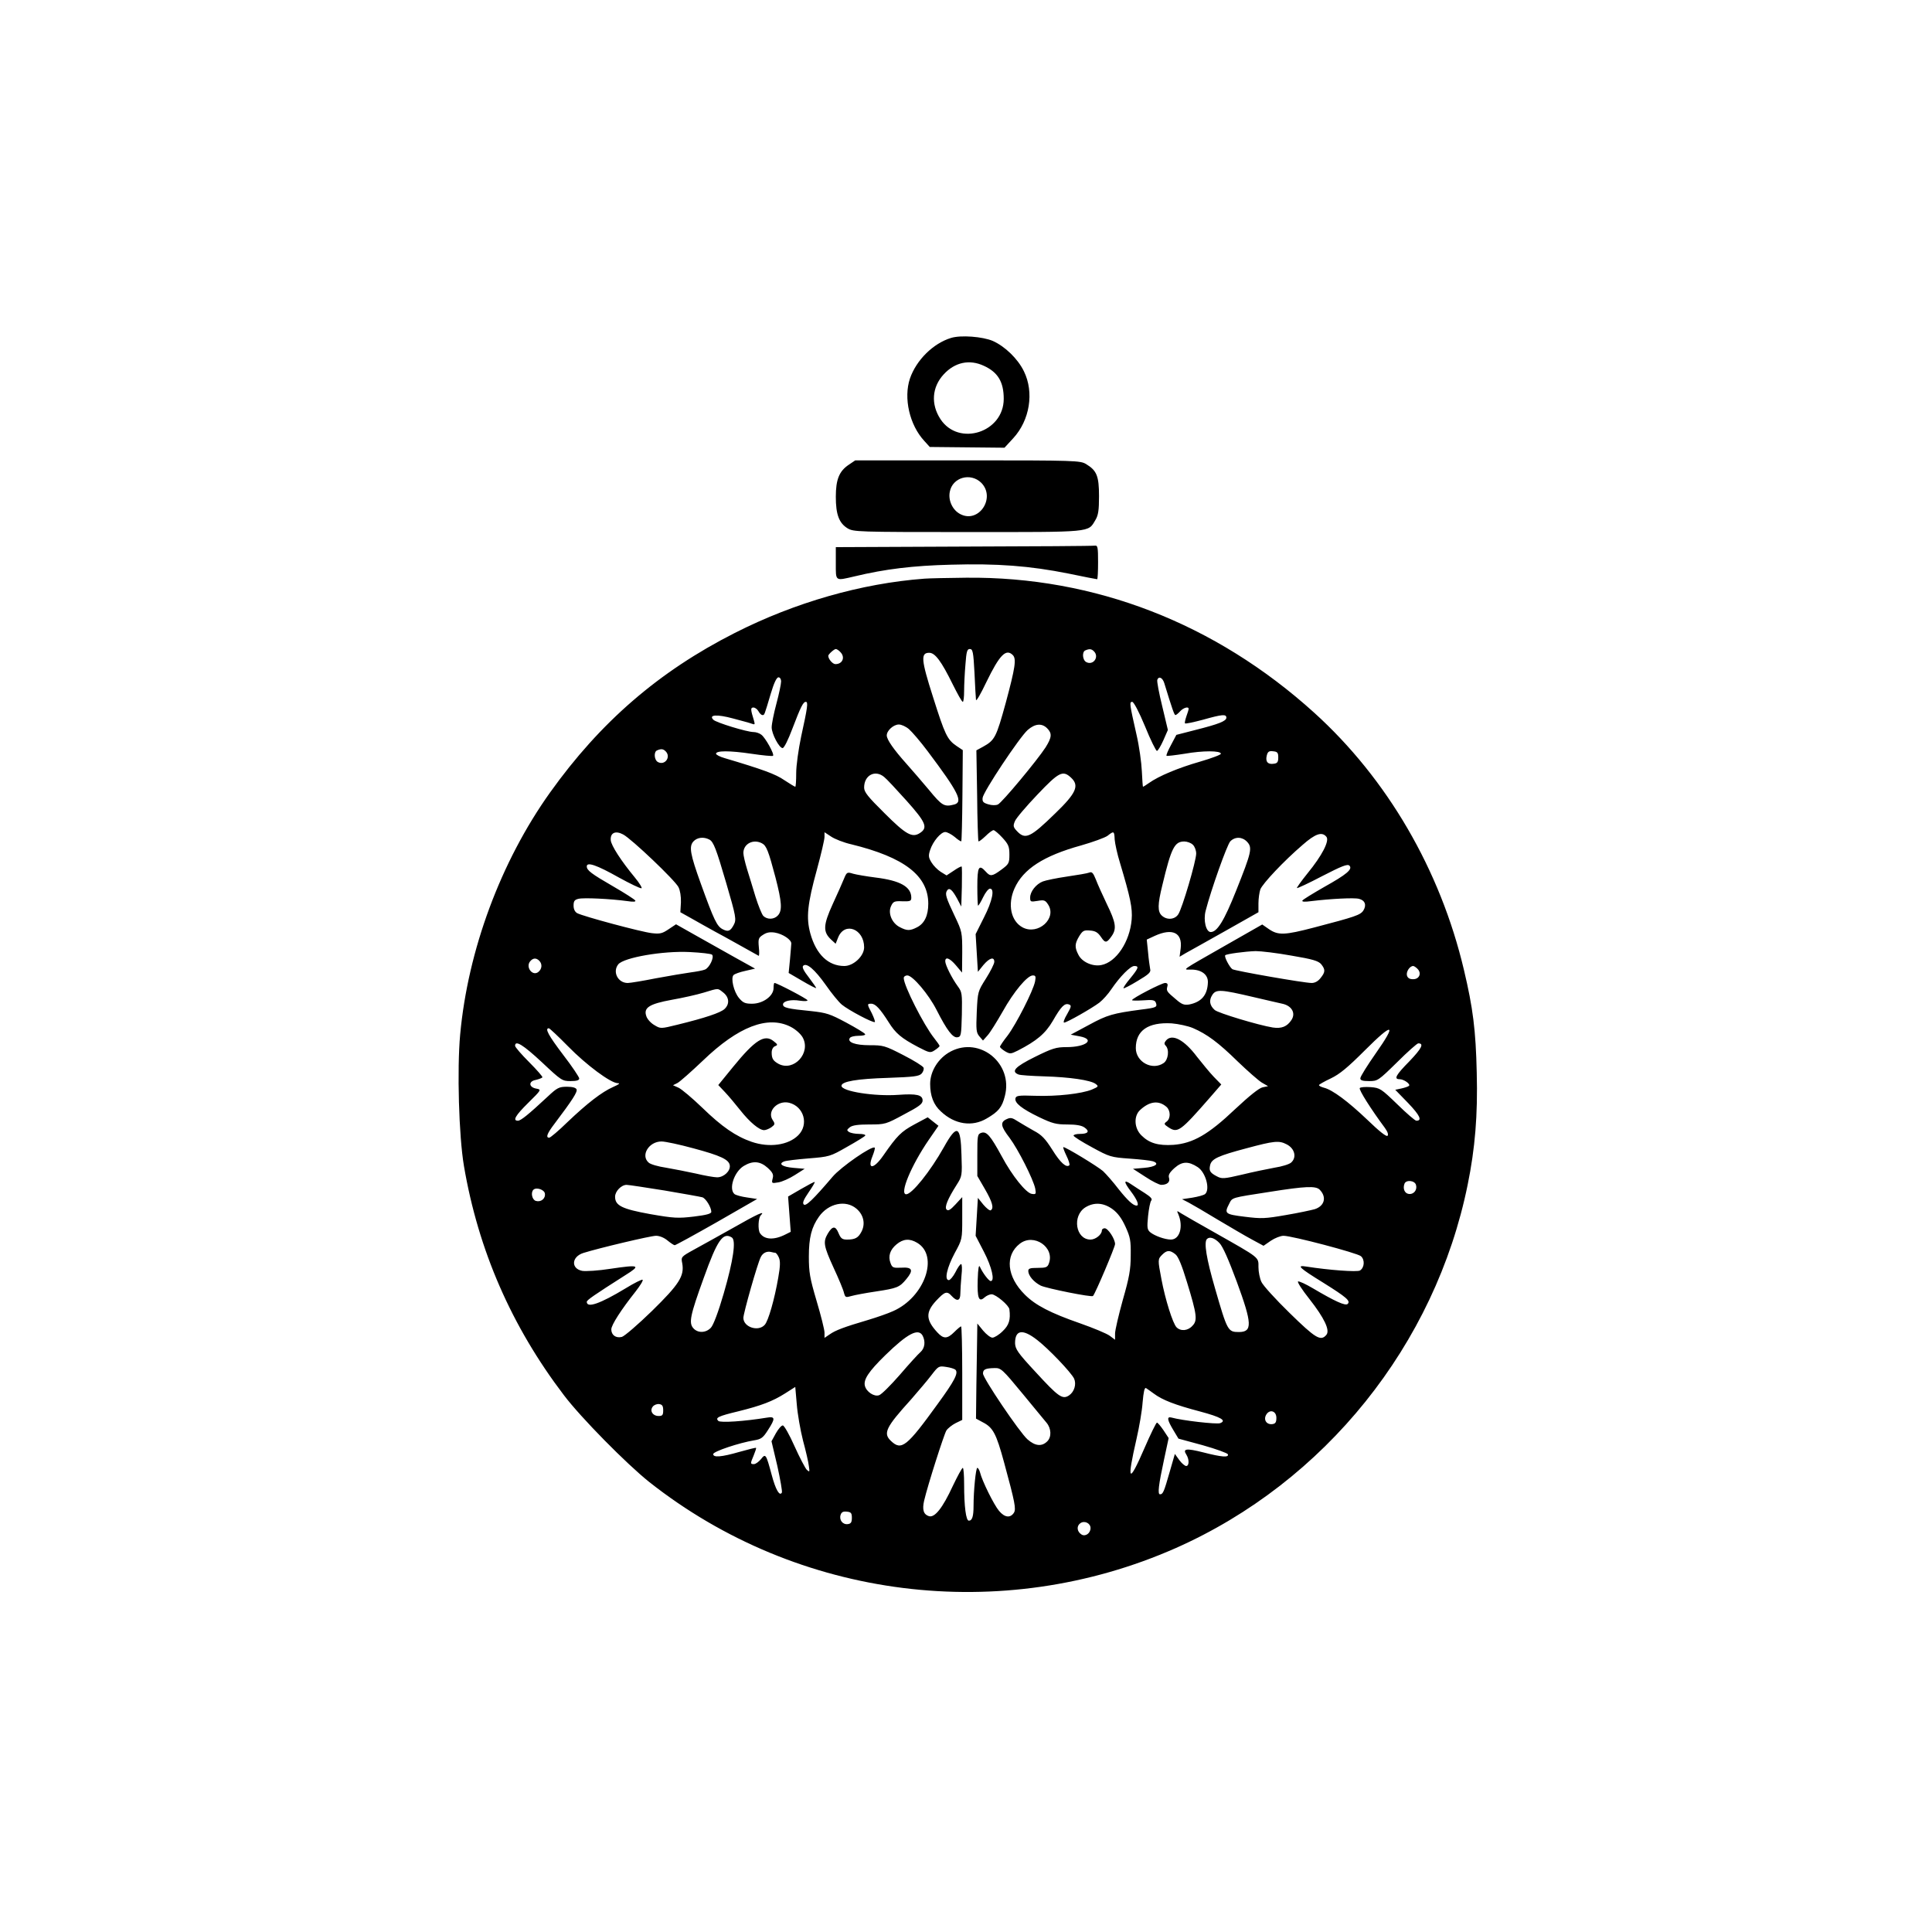 <?xml version="1.0" standalone="no"?>
<!DOCTYPE svg PUBLIC "-//W3C//DTD SVG 20010904//EN"
 "http://www.w3.org/TR/2001/REC-SVG-20010904/DTD/svg10.dtd">
<svg version="1.0" xmlns="http://www.w3.org/2000/svg"
 width="1024pt" height="1024pt" viewBox="0 0 1024 1024"
 preserveAspectRatio="xMidYMid meet">
<g transform="translate(0,1024) scale(0.1,-0.1)"
fill="#000000" stroke="none">
<path d="M5041 8449 c-95 -29 -184 -117 -218 -215 -35 -104 -2 -247 76 -331
l29 -32 198 -2 198 -2 47 51 c87 95 111 242 56 354 -32 66 -100 132 -165 161
-54 23 -169 32 -221 16z m174 -148 c74 -34 105 -85 105 -175 0 -178 -238 -254
-335 -108 -52 79 -46 170 17 238 59 64 136 81 213 45z"/>
<path d="M4499 7777 c-51 -34 -69 -78 -69 -170 0 -94 17 -139 62 -167 32 -19
49 -20 636 -20 667 0 638 -3 678 64 15 25 19 51 19 126 0 107 -12 136 -68 170
-31 19 -55 20 -628 20 l-596 0 -34 -23z m702 -96 c78 -79 -13 -217 -111 -166
-41 21 -65 72 -56 118 14 77 110 104 167 48z"/>
<path d="M5108 7343 l-678 -3 0 -85 c0 -98 -5 -94 99 -70 162 39 311 57 511
62 245 7 418 -6 623 -47 81 -17 149 -30 152 -30 3 0 5 41 5 90 0 80 -2 90 -17
88 -10 -2 -323 -4 -695 -5z"/>
<path d="M4900 7173 c-334 -25 -687 -126 -1006 -288 -402 -204 -712 -472 -979
-846 -261 -366 -435 -835 -476 -1282 -17 -185 -7 -538 20 -697 76 -446 252
-850 530 -1215 90 -119 332 -364 451 -459 789 -624 1869 -759 2792 -351 790
350 1375 1078 1547 1926 39 191 54 369 48 594 -5 225 -20 343 -68 545 -125
529 -406 1012 -794 1363 -524 474 -1164 722 -1845 715 -96 -1 -195 -3 -220 -5z
m-446 -389 c27 -27 12 -64 -26 -64 -15 0 -38 27 -38 44 0 8 31 36 40 36 5 0
16 -7 24 -16z m711 -111 c3 -71 7 -135 8 -143 2 -8 26 34 55 95 70 144 104
179 140 143 20 -20 13 -66 -37 -252 -51 -185 -58 -199 -121 -234 l-35 -19 4
-239 c1 -131 5 -241 7 -243 2 -3 19 10 37 27 18 18 37 32 43 32 5 0 27 -18 47
-40 32 -35 37 -47 37 -89 0 -46 -3 -51 -42 -80 -49 -36 -59 -38 -83 -11 -37
41 -45 27 -45 -80 0 -55 2 -100 4 -100 3 0 15 20 27 45 12 25 28 45 36 45 26
0 13 -65 -32 -153 l-44 -88 6 -100 6 -100 29 36 c32 38 58 46 58 17 0 -10 -20
-50 -44 -88 -43 -68 -44 -70 -49 -177 -4 -95 -3 -110 14 -130 l19 -22 24 27
c14 15 49 72 80 126 59 106 131 192 160 192 15 0 17 -5 12 -32 -10 -50 -100
-226 -145 -286 -23 -29 -41 -56 -41 -60 0 -4 12 -15 27 -24 26 -15 30 -15 68
4 99 51 145 89 185 157 44 77 63 96 86 87 14 -5 12 -12 -10 -51 -15 -25 -22
-45 -16 -45 14 0 146 75 187 106 18 14 47 46 64 72 45 66 100 122 121 122 27
0 22 -12 -22 -66 -22 -26 -38 -50 -35 -52 2 -2 36 15 75 39 59 35 71 46 66 63
-2 12 -8 51 -11 88 l-7 68 43 20 c93 42 146 17 137 -65 l-6 -46 32 19 c17 9
111 62 209 117 l177 100 0 47 c0 26 5 59 10 74 12 31 125 151 223 235 69 61
104 72 127 44 18 -21 -23 -100 -100 -194 -33 -41 -58 -76 -56 -78 2 -2 63 26
135 64 101 52 133 65 143 55 19 -19 -15 -47 -135 -114 -59 -34 -110 -65 -114
-71 -4 -7 12 -8 48 -3 99 12 226 19 252 12 32 -8 41 -33 23 -62 -16 -24 -43
-33 -261 -90 -157 -41 -190 -42 -239 -9 l-36 25 -193 -110 c-247 -141 -230
-129 -181 -129 53 -1 87 -27 86 -67 -2 -68 -34 -105 -99 -118 -27 -4 -39 0
-70 27 -49 41 -52 45 -46 68 4 13 0 19 -12 19 -18 0 -175 -81 -175 -91 0 -3
27 -3 60 -1 49 4 61 1 66 -12 9 -24 4 -27 -78 -37 -149 -20 -179 -28 -276 -81
l-97 -52 48 -9 c84 -16 34 -57 -70 -57 -55 0 -75 -6 -168 -52 -105 -52 -128
-77 -87 -93 9 -4 71 -8 137 -10 135 -4 245 -20 272 -40 17 -13 15 -15 -20 -30
-54 -22 -185 -37 -302 -33 -86 3 -100 1 -103 -14 -5 -24 34 -55 125 -99 71
-34 91 -39 150 -39 46 0 76 -5 91 -16 29 -20 20 -34 -24 -34 -19 0 -34 -4 -34
-9 0 -5 44 -33 98 -62 93 -51 101 -53 199 -60 56 -4 111 -10 123 -14 38 -12
15 -30 -46 -35 l-59 -5 65 -42 c36 -24 74 -43 85 -43 31 0 48 15 41 37 -5 15
3 29 30 53 40 35 73 36 122 4 43 -28 67 -119 39 -143 -8 -6 -38 -14 -68 -19
l-54 -8 35 -18 c19 -10 89 -51 155 -91 66 -39 147 -87 181 -105 l61 -33 39 27
c21 14 51 26 67 26 45 0 390 -91 410 -108 22 -19 19 -61 -5 -76 -15 -9 -164 2
-285 21 -54 9 -37 -7 91 -86 123 -77 145 -96 129 -112 -12 -12 -68 14 -185 83
-37 22 -72 38 -78 36 -6 -2 21 -44 60 -93 80 -102 110 -166 90 -190 -30 -36
-58 -18 -195 116 -74 72 -141 146 -149 164 -9 18 -16 54 -16 79 0 54 10 46
-230 182 -85 48 -166 94 -180 103 -23 15 -24 15 -15 -4 28 -66 8 -135 -39
-135 -32 0 -87 20 -110 39 -16 14 -17 25 -11 86 4 38 11 75 17 82 7 8 -3 19
-34 39 -24 15 -56 36 -71 46 -42 29 -43 16 -3 -37 32 -42 46 -75 30 -75 -18 0
-48 28 -95 87 -29 38 -66 80 -83 96 -29 25 -196 127 -210 127 -3 0 4 -20 16
-45 12 -24 19 -47 16 -51 -16 -15 -47 12 -90 81 -38 60 -57 80 -99 102 -28 16
-66 38 -85 50 -29 19 -38 21 -59 11 -35 -16 -31 -38 16 -99 45 -60 126 -220
136 -269 5 -29 4 -31 -18 -28 -30 4 -104 95 -160 200 -60 110 -80 132 -107
124 -21 -7 -22 -13 -22 -118 l0 -111 40 -69 c40 -69 49 -102 31 -113 -5 -3
-23 11 -39 30 l-29 36 -6 -101 -6 -100 44 -85 c42 -81 59 -155 36 -155 -10 0
-42 42 -57 75 -6 14 -10 -6 -12 -69 -3 -97 6 -120 36 -93 10 9 27 17 38 17 23
-1 92 -59 94 -80 7 -55 -2 -84 -36 -116 -19 -19 -44 -34 -54 -34 -10 0 -32 17
-49 37 l-31 38 -1 -75 c-1 -41 -2 -155 -4 -252 l-2 -177 35 -19 c55 -28 72
-59 114 -214 58 -213 64 -246 52 -266 -19 -29 -49 -26 -79 10 -27 32 -90 159
-101 205 -4 13 -10 23 -14 23 -8 0 -20 -122 -20 -201 0 -56 -7 -79 -25 -79
-15 0 -25 74 -25 193 0 48 -3 87 -7 87 -5 -1 -28 -44 -53 -96 -54 -117 -96
-170 -127 -160 -28 9 -36 34 -25 82 20 85 105 350 118 372 8 12 31 30 49 39
l35 17 0 248 c0 136 -3 248 -6 248 -3 0 -19 -13 -36 -30 -37 -37 -57 -38 -90
-2 -61 66 -63 106 -7 167 47 50 58 54 84 25 28 -30 45 -25 45 14 0 18 3 61 6
95 4 34 3 61 -2 61 -5 0 -19 -20 -30 -43 -12 -23 -28 -42 -35 -42 -25 0 -10
66 31 143 40 73 40 74 40 185 l0 112 -36 -39 c-26 -28 -38 -36 -47 -27 -12 12
5 55 54 132 28 44 29 48 25 158 -4 156 -24 165 -93 41 -73 -130 -170 -250
-200 -250 -37 0 26 152 120 289 l51 74 -28 22 -29 23 -71 -38 c-70 -38 -91
-59 -164 -164 -51 -74 -87 -77 -58 -5 9 23 15 44 12 46 -13 13 -179 -102 -223
-154 -105 -123 -142 -158 -153 -147 -8 8 -1 25 25 63 20 29 35 54 33 56 -2 2
-34 -15 -72 -37 l-69 -40 7 -94 7 -93 -28 -14 c-61 -31 -112 -28 -135 7 -12
18 -9 81 4 94 28 28 -17 8 -148 -67 -77 -43 -170 -95 -207 -115 -67 -37 -68
-38 -61 -72 12 -67 -16 -111 -161 -253 -73 -71 -145 -133 -159 -137 -32 -8
-56 10 -56 40 0 23 52 104 129 201 24 31 41 58 37 62 -3 3 -44 -17 -91 -46
-134 -81 -205 -106 -205 -71 0 9 39 36 204 141 85 53 76 57 -79 34 -63 -10
-130 -14 -149 -11 -61 12 -57 75 6 95 83 26 357 91 385 91 19 0 43 -10 61 -25
17 -14 34 -25 38 -25 5 0 105 55 223 122 l214 123 -53 8 c-29 4 -59 12 -67 18
-32 27 -2 118 49 149 48 29 87 26 127 -10 27 -25 32 -36 26 -57 -6 -25 -5 -26
30 -20 20 3 60 21 88 39 l52 33 -59 5 c-59 5 -83 21 -50 34 9 4 67 11 129 16
111 9 115 10 204 61 50 28 94 55 97 60 3 5 -12 9 -33 9 -21 0 -45 5 -53 10
-13 9 -12 12 4 25 14 11 45 15 104 15 83 0 87 1 183 53 80 42 99 56 99 74 0
30 -32 37 -129 30 -124 -9 -301 18 -301 48 0 23 82 37 247 42 137 5 164 8 178
23 8 9 13 23 10 31 -3 8 -51 38 -108 67 -97 50 -106 52 -178 52 -77 0 -119 16
-105 38 4 7 25 12 47 12 23 0 38 4 34 9 -3 6 -48 33 -100 61 -86 46 -104 52
-187 61 -123 12 -148 18 -148 35 0 18 42 28 90 20 22 -3 40 -3 40 2 0 7 -162
92 -175 92 -3 0 -5 -12 -5 -27 0 -42 -56 -83 -114 -83 -37 0 -48 5 -69 30 -28
33 -45 106 -29 122 6 6 34 16 62 22 l52 12 -108 60 c-60 34 -155 87 -210 118
l-101 57 -39 -26 c-34 -23 -46 -26 -89 -21 -55 6 -364 89 -396 106 -12 7 -19
21 -19 40 0 24 5 31 26 36 27 7 170 0 258 -12 33 -5 47 -4 43 3 -4 6 -55 39
-114 73 -121 70 -143 87 -143 108 0 25 53 7 170 -59 60 -33 114 -59 120 -57 5
1 -11 28 -36 58 -72 87 -125 169 -127 197 -3 39 25 52 66 30 45 -24 274 -242
293 -279 9 -18 14 -49 13 -81 l-3 -52 59 -33 c33 -19 89 -50 125 -70 51 -27
159 -88 231 -128 3 -2 4 19 1 45 -4 44 -2 51 22 66 19 13 37 16 63 12 42 -7
88 -38 87 -58 0 -8 -4 -46 -7 -85 l-7 -71 72 -42 c39 -23 72 -40 74 -38 1 1
-16 26 -38 55 -29 37 -38 56 -31 63 18 18 61 -19 120 -102 30 -43 68 -90 85
-104 35 -29 167 -99 175 -92 2 3 -5 23 -16 46 -26 49 -26 51 -3 51 22 0 47
-27 92 -98 37 -59 66 -84 157 -132 60 -31 64 -32 88 -16 14 9 25 19 25 22 0 3
-13 22 -29 42 -55 69 -161 278 -161 318 0 8 9 14 19 14 28 0 113 -100 155
-183 56 -110 86 -148 110 -145 20 3 21 10 24 121 2 111 1 119 -22 150 -30 41
-66 112 -66 132 0 26 24 17 57 -22 l32 -38 1 108 c0 105 -1 110 -39 190 -47
99 -53 118 -42 136 12 19 27 7 54 -42 l22 -42 3 104 c1 57 1 105 -1 108 -3 2
-22 -8 -42 -22 l-38 -25 -31 19 c-17 11 -39 33 -49 50 -16 26 -17 36 -7 66 15
46 57 95 80 95 10 0 33 -12 50 -26 17 -15 33 -25 35 -23 2 2 5 112 6 243 l2
240 -33 22 c-50 34 -62 61 -125 260 -63 197 -66 234 -20 234 31 0 64 -44 125
-168 25 -50 48 -92 53 -92 4 0 7 26 7 58 0 31 3 94 7 140 5 69 9 82 23 82 16
0 19 -15 25 -127z m633 115 c30 -30 -4 -77 -41 -57 -20 11 -23 55 -4 62 21 9
32 8 45 -5z m-1658 -160 c0 -13 -11 -66 -25 -118 -14 -52 -25 -108 -25 -125 0
-35 40 -110 58 -110 8 0 30 45 51 101 45 118 58 144 72 144 13 0 10 -26 -25
-185 -14 -67 -26 -152 -26 -192 0 -40 -2 -73 -5 -73 -3 0 -29 16 -58 35 -46
32 -115 57 -317 117 -25 7 -45 18 -45 23 0 17 72 17 187 0 61 -9 112 -14 115
-11 9 8 -41 97 -62 112 -10 8 -29 14 -41 14 -35 0 -198 50 -213 65 -27 27 19
30 104 7 45 -12 90 -24 100 -28 16 -6 17 -4 11 17 -18 58 -19 69 -3 69 9 0 21
-9 27 -20 6 -11 15 -20 21 -20 11 0 9 -4 44 113 17 57 31 87 41 87 8 0 14 -9
14 -22z m2031 -9 c42 -137 53 -169 59 -169 4 0 15 9 25 20 17 19 45 27 45 13
0 -4 -5 -21 -12 -40 -6 -18 -10 -35 -7 -37 3 -3 45 6 94 19 103 29 125 31 125
11 0 -18 -41 -34 -164 -65 l-101 -26 -28 -53 c-16 -29 -27 -55 -24 -58 2 -2
45 3 96 11 96 17 191 17 192 0 1 -5 -49 -24 -111 -42 -115 -33 -218 -76 -270
-113 -15 -11 -30 -20 -32 -20 -1 0 -4 37 -6 83 -2 45 -14 132 -28 192 -37 164
-39 175 -23 175 8 0 36 -53 68 -130 29 -72 58 -130 63 -130 5 0 20 25 34 56
l24 55 -30 126 c-17 69 -29 132 -26 140 8 21 28 11 37 -18z m-1353 -244 c16
-14 61 -66 99 -117 163 -217 189 -269 141 -282 -53 -14 -65 -7 -134 77 -38 45
-91 107 -118 137 -69 77 -106 130 -106 152 0 26 36 58 64 58 14 0 38 -11 54
-25z m732 5 c27 -27 25 -48 -8 -101 -44 -68 -231 -293 -253 -303 -11 -5 -32
-5 -51 1 -27 8 -32 14 -30 34 3 32 196 322 239 360 39 34 75 37 103 9z m-2022
-122 c30 -30 -4 -77 -41 -57 -20 11 -23 55 -4 62 21 9 32 8 45 -5z m3247 -33
c0 -24 -5 -31 -24 -33 -31 -5 -45 11 -37 43 5 21 12 26 34 23 23 -2 27 -8 27
-33z m-2089 -103 c12 -9 65 -66 118 -125 104 -116 115 -144 72 -172 -41 -27
-74 -9 -188 105 -89 88 -108 112 -108 136 0 65 58 96 106 56z m991 -4 c45 -42
27 -82 -84 -189 -132 -129 -159 -141 -203 -94 -20 21 -21 28 -11 52 6 16 60
79 119 141 115 121 135 131 179 90z m-1165 -353 c282 -69 408 -167 408 -315 0
-62 -20 -105 -60 -125 -37 -19 -53 -19 -91 1 -42 21 -64 75 -46 112 11 24 18
27 60 25 41 -1 47 1 47 19 0 58 -59 91 -190 107 -47 6 -100 15 -118 20 -32 10
-34 9 -49 -27 -8 -20 -35 -81 -60 -135 -50 -110 -52 -146 -8 -187 l24 -22 14
35 c35 83 137 43 137 -54 0 -46 -56 -99 -105 -99 -85 0 -149 61 -180 172 -23
84 -16 155 35 340 22 81 40 158 40 172 l0 25 35 -23 c19 -13 67 -32 107 -41z
m1396 25 c2 -23 14 -78 28 -123 55 -184 67 -240 62 -301 -10 -118 -82 -226
-161 -241 -46 -9 -102 16 -121 54 -21 40 -20 59 4 99 18 29 25 33 57 30 29 -2
42 -10 59 -35 22 -33 30 -32 57 7 26 38 21 71 -26 167 -23 48 -50 108 -59 132
-14 35 -21 42 -35 36 -10 -4 -63 -13 -118 -21 -55 -8 -113 -20 -128 -26 -36
-14 -67 -54 -67 -85 0 -23 2 -24 39 -18 35 6 41 4 56 -19 48 -73 -52 -164
-134 -122 -63 33 -82 122 -44 207 46 103 154 173 353 228 63 18 126 41 140 51
34 27 36 26 38 -20z m-2148 0 c22 -12 36 -49 89 -230 52 -178 55 -194 40 -222
-18 -34 -30 -38 -59 -23 -30 16 -45 46 -115 240 -57 158 -64 198 -40 225 20
22 55 26 85 10z m2850 -12 c29 -31 23 -55 -58 -258 -64 -161 -101 -220 -135
-220 -25 0 -40 62 -27 112 28 110 114 352 131 369 26 26 64 24 89 -3z m-2571
-8 c23 -12 34 -40 71 -180 34 -131 37 -176 13 -202 -20 -22 -56 -23 -77 -3 -8
8 -27 55 -42 103 -14 48 -35 114 -45 147 -10 33 -19 71 -19 84 0 49 53 76 99
51z m2283 -7 c10 -9 18 -30 18 -47 0 -39 -74 -291 -95 -322 -18 -28 -60 -32
-87 -7 -23 21 -23 58 3 163 47 196 64 230 116 230 14 0 35 -7 45 -17z m-2548
-583 c13 -13 -14 -70 -38 -79 -12 -5 -46 -11 -76 -15 -30 -4 -112 -18 -183
-31 -70 -14 -137 -25 -150 -25 -52 0 -82 59 -50 99 30 36 236 72 378 65 61 -3
114 -9 119 -14z m3071 -5 c113 -19 143 -28 158 -46 22 -28 22 -41 -4 -73 -13
-17 -30 -26 -47 -26 -40 0 -405 64 -420 73 -15 10 -45 67 -38 74 7 7 103 20
161 22 28 0 113 -10 190 -24z m-3987 -27 c17 -17 15 -43 -4 -59 -31 -26 -70
25 -44 56 15 18 32 19 48 3z m4655 -43 c23 -23 10 -55 -23 -55 -19 0 -29 6
-33 20 -5 20 15 50 33 50 5 0 15 -7 23 -15z m-3679 -126 c31 -25 34 -61 6 -87
-22 -20 -102 -47 -249 -83 -89 -22 -90 -22 -123 -2 -18 10 -37 31 -42 46 -17
46 15 66 135 88 57 10 133 27 169 38 82 25 73 24 104 0z m2811 -24 c66 -15
136 -32 156 -36 47 -12 67 -50 44 -85 -23 -35 -52 -47 -99 -40 -75 12 -291 77
-308 93 -27 24 -31 51 -13 79 20 32 45 30 220 -11z m-2455 -157 c26 -13 53
-37 64 -56 46 -82 -46 -183 -127 -141 -29 16 -37 28 -37 60 0 16 7 30 18 34
15 6 15 9 -7 26 -48 40 -99 7 -215 -135 l-79 -97 35 -37 c19 -20 56 -64 82
-97 50 -63 100 -105 126 -105 9 0 26 7 38 15 20 15 21 18 7 39 -31 47 27 106
88 91 78 -20 105 -115 48 -172 -53 -53 -153 -67 -247 -35 -84 29 -158 80 -261
180 -54 52 -111 100 -127 107 l-29 13 24 12 c13 7 74 61 135 119 187 180 343
240 464 179z m2133 -7 c74 -32 134 -76 237 -177 52 -50 110 -101 128 -112 l33
-19 -29 -6 c-19 -4 -70 -45 -146 -116 -141 -134 -223 -181 -327 -189 -80 -5
-128 9 -169 50 -39 38 -42 103 -7 135 51 47 99 52 140 16 22 -20 22 -62 0 -78
-15 -11 -14 -14 10 -30 49 -32 62 -23 221 159 l59 68 -40 41 c-22 23 -61 71
-88 105 -69 92 -133 125 -165 87 -10 -12 -10 -19 -2 -27 21 -21 14 -75 -10
-92 -60 -42 -148 5 -148 79 0 93 65 138 190 131 36 -3 87 -14 113 -25z m-3312
-97 c97 -99 224 -193 262 -195 16 0 9 -6 -23 -20 -61 -27 -138 -87 -242 -186
-47 -46 -91 -83 -97 -83 -20 0 -11 23 28 74 95 126 122 168 117 182 -4 9 -21
14 -51 14 -42 0 -52 -5 -103 -53 -103 -96 -142 -127 -157 -127 -29 0 -14 27
55 95 70 69 70 70 43 75 -41 7 -43 39 -4 46 17 4 33 10 36 14 2 3 -30 40 -70
80 -41 41 -75 80 -75 87 0 32 43 5 142 -87 103 -97 108 -100 152 -100 32 0 46
4 46 14 0 7 -38 64 -85 125 -78 103 -99 141 -76 141 4 0 50 -43 102 -96z
m4280 -38 c-44 -63 -81 -122 -81 -131 0 -11 11 -15 46 -15 46 0 49 2 149 100
55 55 106 100 112 100 32 0 18 -27 -46 -94 -73 -74 -85 -96 -53 -96 23 0 59
-26 50 -35 -4 -4 -22 -10 -40 -14 l-33 -7 69 -71 c62 -65 75 -93 43 -93 -7 0
-52 39 -101 87 -86 83 -92 87 -141 91 -29 2 -55 0 -58 -5 -6 -9 61 -114 133
-211 15 -21 20 -36 14 -42 -6 -6 -44 24 -107 85 -103 98 -185 159 -230 170
-15 4 -27 10 -26 14 0 3 28 19 62 35 48 23 90 58 181 149 151 151 171 145 57
-17z m-3617 -502 c146 -39 190 -60 194 -91 4 -30 -32 -63 -67 -63 -16 0 -67 9
-113 20 -46 10 -117 24 -158 31 -41 6 -83 18 -92 27 -44 38 1 112 68 112 20 0
95 -16 168 -36z m3145 21 c44 -22 55 -70 24 -97 -10 -9 -49 -21 -88 -27 -38
-7 -116 -23 -173 -37 -94 -22 -106 -23 -132 -9 -37 19 -43 30 -36 60 8 33 42
49 193 89 145 39 172 42 212 21z m686 -215 c8 -27 -12 -52 -39 -48 -21 3 -32
28 -22 54 8 22 54 18 61 -6z m-3982 -30 c100 -17 190 -33 200 -36 18 -6 47
-53 47 -77 0 -10 -26 -17 -92 -25 -84 -10 -106 -9 -232 13 -149 27 -186 45
-186 92 0 29 33 63 61 63 11 0 102 -14 202 -30z m3471 5 c39 -39 27 -87 -26
-104 -18 -5 -87 -20 -153 -31 -109 -19 -129 -20 -217 -9 -106 13 -110 17 -83
69 17 34 9 31 215 63 189 30 243 32 264 12z m-4106 -21 c4 -27 -21 -47 -48
-39 -20 6 -28 44 -13 59 15 15 58 1 61 -20z m1651 -80 c38 -32 49 -80 27 -122
-17 -33 -34 -42 -77 -42 -25 0 -33 6 -45 35 -16 39 -32 38 -57 -4 -25 -43 -22
-64 31 -180 27 -58 52 -118 55 -133 7 -25 9 -26 40 -17 17 5 76 16 130 24 112
17 125 22 161 66 39 47 32 64 -27 60 -43 -2 -48 0 -57 24 -14 37 -3 71 32 100
35 29 69 32 109 8 117 -69 40 -288 -127 -362 -26 -12 -86 -33 -133 -47 -129
-38 -173 -55 -203 -76 l-28 -19 0 28 c0 15 -19 91 -42 168 -36 122 -41 152
-41 235 0 100 14 156 54 212 50 70 141 90 198 42z m1358 -3 c27 -20 48 -48 68
-92 26 -57 29 -74 28 -154 0 -73 -8 -117 -42 -235 -22 -80 -41 -160 -41 -178
l0 -33 -28 21 c-16 12 -86 41 -157 66 -158 55 -237 96 -293 152 -96 95 -107
208 -27 270 74 58 187 -19 154 -105 -7 -20 -16 -23 -59 -23 -41 0 -50 -3 -50
-17 1 -25 29 -58 66 -77 32 -15 271 -63 277 -55 13 14 117 260 117 275 0 27
-37 84 -55 84 -8 0 -15 -5 -15 -12 0 -21 -33 -48 -60 -48 -79 0 -99 126 -27
171 46 28 96 25 144 -10z m-2018 -150 c23 -15 8 -120 -43 -296 -29 -100 -55
-168 -68 -182 -26 -28 -69 -30 -93 -3 -25 28 -18 66 55 267 72 201 102 244
149 214z m2584 -29 c18 -18 49 -89 92 -205 82 -223 84 -267 11 -267 -58 0 -61
6 -126 231 -46 158 -60 245 -43 262 14 14 40 6 66 -21z m-2354 -52 c4 0 13
-11 19 -25 8 -18 8 -44 -3 -106 -20 -116 -53 -231 -72 -251 -34 -38 -113 -12
-113 37 0 25 75 289 92 322 11 23 33 33 56 27 8 -2 17 -4 21 -4z m2121 -8 c15
-12 34 -58 61 -147 53 -173 57 -204 29 -232 -24 -27 -62 -30 -84 -8 -20 20
-60 148 -80 254 -20 105 -20 107 4 131 25 25 41 25 70 2z m-1340 -431 c16 -31
12 -66 -11 -87 -12 -10 -62 -65 -110 -121 -49 -56 -98 -105 -110 -108 -26 -9
-67 18 -75 50 -8 33 19 75 108 162 118 115 175 145 198 104z m607 -23 c61 -47
180 -172 196 -205 13 -30 1 -70 -27 -89 -35 -23 -56 -8 -179 126 -93 100 -106
120 -107 151 0 71 40 77 117 17z m-433 -158 c17 -17 -5 -59 -94 -181 -164
-227 -192 -249 -247 -197 -44 41 -29 72 106 221 38 44 87 101 108 129 37 48
39 49 78 43 22 -3 44 -10 49 -15z m356 -127 c63 -76 119 -145 127 -154 25 -30
27 -75 4 -98 -29 -29 -64 -26 -105 10 -42 37 -236 324 -236 349 0 22 13 28 61
29 34 1 41 -5 149 -136z m-1164 -248 c15 -55 29 -116 31 -135 5 -32 4 -34 -11
-20 -8 8 -38 65 -65 125 -27 61 -55 110 -62 110 -8 0 -24 -19 -37 -42 l-23
-42 31 -131 c16 -73 27 -136 24 -141 -12 -21 -33 15 -54 94 -30 111 -32 115
-57 83 -12 -14 -28 -26 -37 -26 -20 0 -20 2 -1 47 8 20 14 37 12 39 -1 2 -41
-8 -87 -21 -97 -28 -140 -31 -140 -12 0 14 138 60 217 73 37 6 47 13 73 54 41
63 39 74 -7 66 -116 -19 -245 -28 -256 -17 -17 17 -1 25 107 51 121 30 181 53
246 94 l55 35 8 -92 c4 -51 19 -137 33 -192z m1859 249 c45 -34 112 -60 245
-95 112 -30 143 -48 107 -62 -19 -7 -202 14 -259 30 -25 6 -21 -14 11 -67 l27
-45 129 -35 c71 -20 131 -42 133 -48 6 -18 -33 -15 -130 10 -91 23 -111 20
-90 -12 16 -26 15 -60 -1 -60 -7 0 -24 14 -37 32 l-23 32 -28 -97 c-30 -105
-35 -117 -51 -117 -13 0 -8 47 22 186 l24 112 -27 41 c-15 22 -31 41 -35 41
-4 0 -34 -61 -66 -135 -84 -194 -95 -181 -42 50 14 61 29 147 32 192 5 56 10
80 18 76 6 -4 25 -17 41 -29z m-2600 -89 c0 -25 -4 -30 -24 -30 -32 0 -49 28
-31 50 7 9 23 15 34 13 16 -2 21 -10 21 -33z m3250 -40 c0 -23 -5 -31 -21 -33
-30 -4 -48 21 -34 48 18 33 55 23 55 -15z m-2250 -530 c0 -23 -5 -31 -21 -33
-27 -4 -47 21 -39 48 5 16 14 20 33 18 23 -2 27 -8 27 -33z m1265 -54 c0 -28
-28 -47 -48 -34 -24 15 -27 44 -7 59 22 17 55 1 55 -25z"/>
<path d="M5039 4667 c-65 -34 -109 -104 -109 -172 0 -63 18 -111 57 -146 73
-69 166 -83 243 -37 62 36 81 59 96 119 45 172 -132 317 -287 236z"/>
</g>
</svg>
